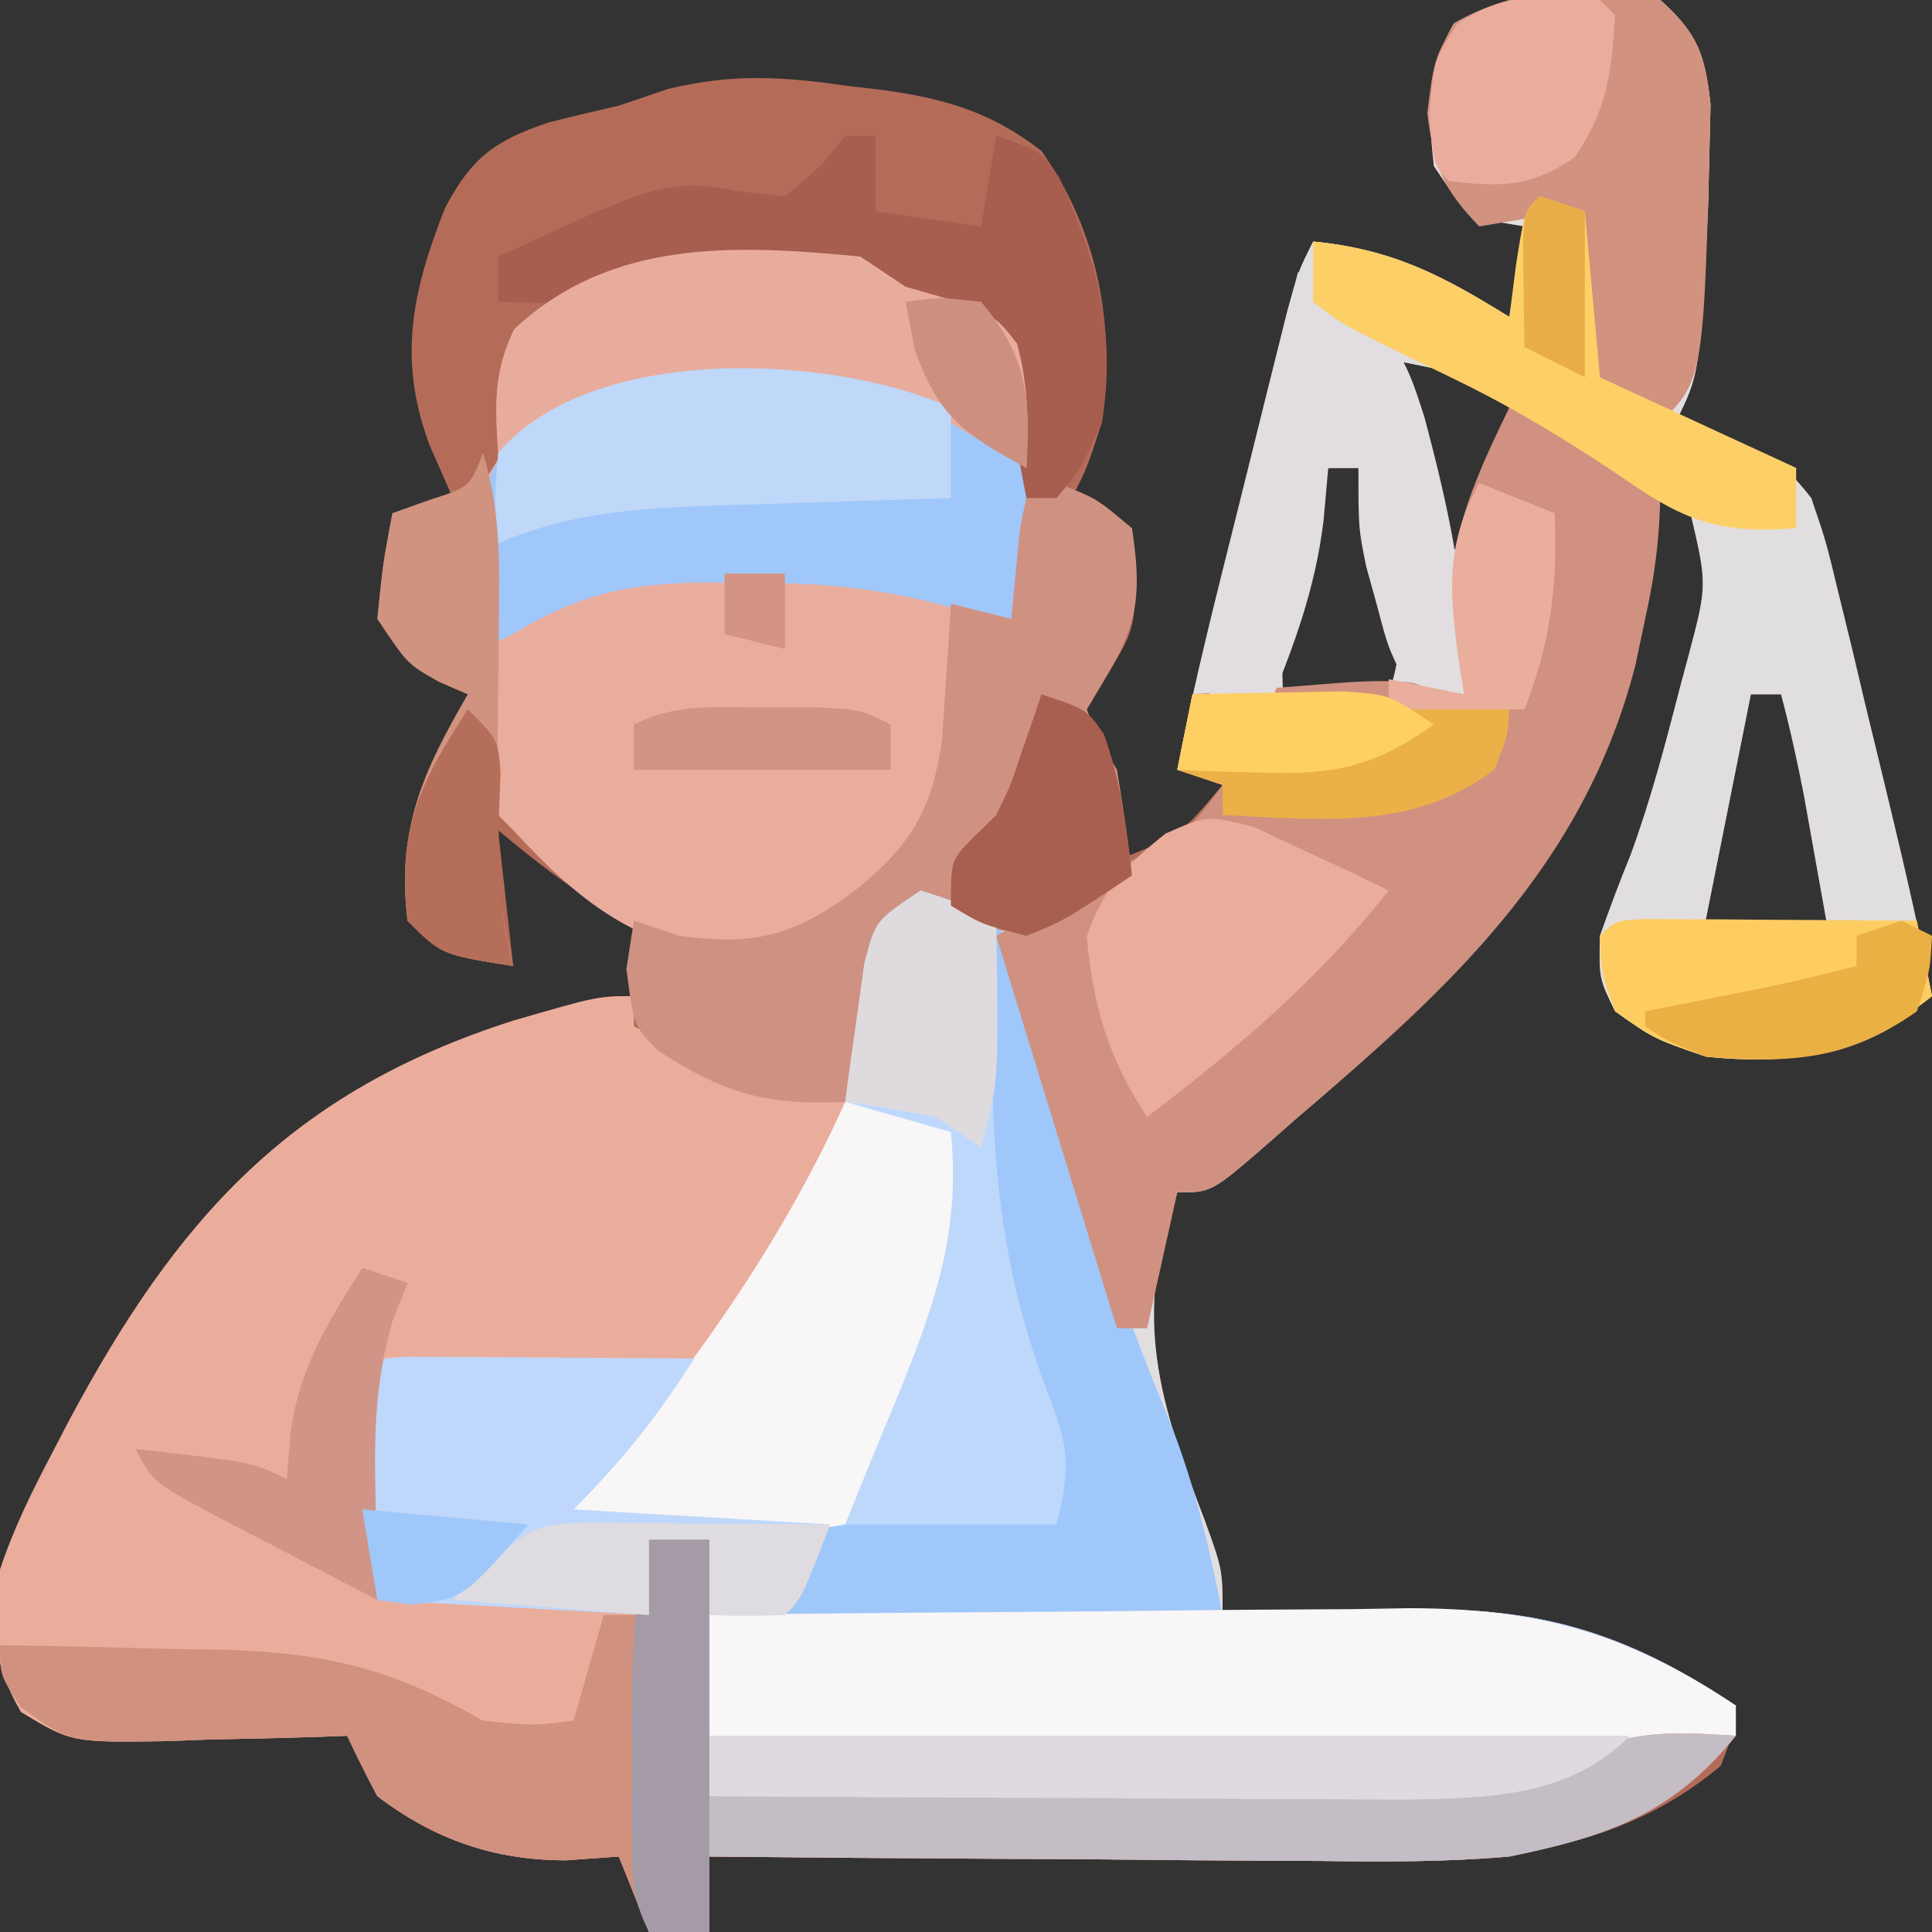 <?xml version="1.0" encoding="UTF-8"?>
<svg version="1.1" xmlns="http://www.w3.org/2000/svg" width="128" height="128">
<rect width="100%" height="100%" fill="#333333" stroke="none"/>
<path d="M0 0 C2.484 2.24 2.954 3.59 3.328 6.918 C3.302 7.997 3.277 9.076 3.25 10.188 C3.209 11.905 3.209 11.905 3.168 13.656 C2.609 24.782 2.609 24.782 1 28 C1.928 28.268 2.856 28.536 3.812 28.812 C6.959 29.985 8.006 30.437 10 33 C10.967 35.832 10.967 35.832 11.789 39.242 C12.091 40.473 12.392 41.704 12.703 42.973 C13.011 44.273 13.318 45.574 13.625 46.875 C14.093 48.795 14.093 48.795 14.57 50.754 C15.799 55.821 17.01 60.88 18 66 C13.222 69.789 9.054 70.628 3 70 C-0.438 68.812 -0.438 68.812 -3 67 C-4.062 64.812 -4.062 64.812 -4 62 C-3.357 60.205 -2.7 58.415 -1.973 56.652 C-0.66 53.074 0.303 49.439 1.25 45.75 C1.437 45.052 1.624 44.354 1.817 43.635 C3.116 38.759 3.116 38.759 2 34 C1.34 33.67 0.68 33.34 0 33 C-0.083 34.052 -0.165 35.104 -0.25 36.188 C-2.549 53.31 -11.162 63.124 -24 74 C-24.625 74.55 -25.25 75.101 -25.895 75.668 C-29.731 79 -29.731 79 -32 79 C-35.04 87.228 -33.156 92.968 -30.164 100.777 C-29 104 -29 104 -29 107 C-28.071 106.969 -28.071 106.969 -27.123 106.937 C-24.27 106.852 -21.417 106.801 -18.562 106.75 C-17.589 106.716 -16.615 106.683 -15.611 106.648 C-7.424 106.539 -1.772 108.485 5 113 C4.875 114.75 4.875 114.75 4 117 C-3.86 123.518 -12.676 123.285 -22.375 123.195 C-23.54 123.192 -24.705 123.19 -25.906 123.187 C-29.604 123.176 -33.302 123.151 -37 123.125 C-39.517 123.115 -42.034 123.106 -44.551 123.098 C-50.701 123.076 -56.85 123.042 -63 123 C-63 124.65 -63 126.3 -63 128 C-64.32 128 -65.64 128 -67 128 C-67.66 126.35 -68.32 124.7 -69 123 C-70.155 123.082 -71.31 123.165 -72.5 123.25 C-77.246 123.25 -81.21 121.883 -85 119 C-85.699 117.683 -86.37 116.351 -87 115 C-87.832 115.031 -87.832 115.031 -88.681 115.063 C-91.204 115.147 -93.726 115.199 -96.25 115.25 C-97.123 115.284 -97.995 115.317 -98.895 115.352 C-105.258 115.449 -105.258 115.449 -108.609 113.422 C-110.576 109.996 -110.487 107.912 -110 104 C-109.102 101.295 -107.891 98.83 -106.562 96.312 C-106.203 95.619 -105.843 94.926 -105.472 94.211 C-98.296 80.766 -90.796 72.35 -76 67.625 C-70.398 66 -70.398 66 -68 66 C-68 64.35 -68 62.7 -68 61 C-68.557 60.752 -69.114 60.505 -69.688 60.25 C-72.4 58.784 -74.636 56.97 -77 55 C-76.505 59.455 -76.505 59.455 -76 64 C-80.75 63.25 -80.75 63.25 -83 61 C-83.727 54.939 -81.961 51.088 -79 46 C-79.619 45.732 -80.237 45.464 -80.875 45.188 C-83 44 -83 44 -85 41 C-84.625 37.312 -84.625 37.312 -84 34 C-82.02 33.505 -82.02 33.505 -80 33 C-80.516 31.824 -81.031 30.649 -81.562 29.438 C-83.661 23.752 -82.69 19.281 -80.5 13.75 C-78.745 10.443 -77.222 9.317 -73.688 8.125 C-72.13 7.728 -70.567 7.356 -69 7 C-67.916 6.633 -66.832 6.265 -65.715 5.887 C-61.425 4.863 -58.184 5.064 -53.875 5.688 C-53.185 5.767 -52.496 5.846 -51.785 5.928 C-47.549 6.491 -44.386 7.364 -41 10 C-37.191 15.435 -36.12 21.501 -37 28 C-38 31.062 -38 31.062 -39 33 C-37.68 33.66 -36.36 34.32 -35 35 C-34.625 41.379 -34.625 41.379 -36.625 44.688 C-37.079 45.451 -37.532 46.214 -38 47 C-37.209 49 -37.209 49 -36 51 C-35.875 54.25 -35.875 54.25 -36 57 C-31.769 55.312 -31.769 55.312 -29 52 C-30.485 51.505 -30.485 51.505 -32 51 C-30.89 45.201 -29.42 39.496 -27.989 33.77 C-27.499 31.809 -27.013 29.847 -26.527 27.885 C-26.219 26.65 -25.911 25.416 -25.594 24.145 C-25.312 23.014 -25.03 21.883 -24.74 20.718 C-24 18 -24 18 -23 16 C-17.719 16.515 -14.428 18.255 -10 21 C-9.67 19.02 -9.34 17.04 -9 15 C-9.619 14.897 -10.238 14.794 -10.875 14.688 C-13 14 -13 14 -15 11 C-15.407 7.268 -15.483 4.897 -13.688 1.562 C-9.464 -0.893 -4.755 -0.987 0 0 Z M-17 24 C-16.01 28.29 -15.02 32.58 -14 37 C-11.81 33.715 -11.002 30.793 -10 27 C-13.254 24.741 -13.254 24.741 -17 24 Z M-22 31 C-22.504 32.936 -23.003 34.874 -23.5 36.812 C-23.778 37.891 -24.057 38.97 -24.344 40.082 C-25.11 42.989 -25.11 42.989 -25 46 C-22.69 46 -20.38 46 -18 46 C-16.761 42.282 -17.43 40.561 -18.438 36.812 C-18.869 35.182 -18.869 35.182 -19.309 33.52 C-19.537 32.688 -19.765 31.857 -20 31 C-20.66 31 -21.32 31 -22 31 Z M6 46 C5.01 50.95 4.02 55.9 3 61 C5.64 61 8.28 61 11 61 C10.689 59.25 10.376 57.5 10.062 55.75 C9.888 54.775 9.714 53.801 9.535 52.797 C9.096 50.503 8.597 48.257 8 46 C7.34 46 6.68 46 6 46 Z " fill="#B46C59" transform="translate(110,0)"/>
<path d="M0 0 C2.484 2.24 2.954 3.59 3.328 6.918 C3.302 7.997 3.277 9.076 3.25 10.188 C3.209 11.905 3.209 11.905 3.168 13.656 C2.609 24.782 2.609 24.782 1 28 C1.928 28.268 2.856 28.536 3.812 28.812 C6.959 29.985 8.006 30.437 10 33 C10.967 35.832 10.967 35.832 11.789 39.242 C12.091 40.473 12.392 41.704 12.703 42.973 C13.011 44.273 13.318 45.574 13.625 46.875 C14.093 48.795 14.093 48.795 14.57 50.754 C15.799 55.821 17.01 60.88 18 66 C13.222 69.789 9.054 70.628 3 70 C-0.438 68.812 -0.438 68.812 -3 67 C-4.062 64.812 -4.062 64.812 -4 62 C-3.357 60.205 -2.7 58.415 -1.973 56.652 C-0.66 53.074 0.303 49.439 1.25 45.75 C1.437 45.052 1.624 44.354 1.817 43.635 C3.116 38.759 3.116 38.759 2 34 C1.34 33.67 0.68 33.34 0 33 C-0.083 34.052 -0.165 35.104 -0.25 36.188 C-2.549 53.31 -11.162 63.124 -24 74 C-24.625 74.55 -25.25 75.101 -25.895 75.668 C-29.731 79 -29.731 79 -32 79 C-35.04 87.228 -33.156 92.968 -30.164 100.777 C-29 104 -29 104 -29 107 C-28.071 106.969 -28.071 106.969 -27.123 106.937 C-24.27 106.852 -21.417 106.801 -18.562 106.75 C-17.589 106.716 -16.615 106.683 -15.611 106.648 C-7.424 106.539 -1.772 108.485 5 113 C5 113.66 5 114.32 5 115 C4.432 115.121 3.863 115.242 3.277 115.367 C2.505 115.535 1.733 115.702 0.938 115.875 C0.183 116.037 -0.571 116.2 -1.348 116.367 C-4.07 116.967 -4.07 116.967 -6.898 118.027 C-12.263 119.559 -17.744 119.246 -23.277 119.195 C-24.444 119.192 -25.61 119.19 -26.812 119.187 C-30.521 119.176 -34.229 119.15 -37.938 119.125 C-40.459 119.115 -42.98 119.106 -45.502 119.098 C-51.668 119.076 -57.834 119.042 -64 119 C-64.027 117.104 -64.046 115.208 -64.062 113.312 C-64.074 112.257 -64.086 111.201 -64.098 110.113 C-64.009 107.276 -63.649 104.756 -63 102 C-64.32 102 -65.64 102 -67 102 C-67 103.65 -67 105.3 -67 107 C-72.94 106.67 -78.88 106.34 -85 106 C-86.433 103.134 -86.132 100.628 -86.125 97.438 C-86.128 96.261 -86.13 95.084 -86.133 93.871 C-86 91 -86 91 -85 90 C-83.445 89.989 -81.889 90.035 -80.336 90.105 C-69.636 90.708 -69.636 90.708 -60.125 86.828 C-56.391 80.66 -54.749 73.328 -53.501 66.258 C-52.864 62.967 -52.517 61.356 -49.695 59.414 C-47 59 -47 59 -44.578 60.078 C-41.9 61.36 -41.9 61.36 -38.922 59.734 C-37.875 59.08 -36.828 58.425 -35.75 57.75 C-34.164 56.783 -34.164 56.783 -32.547 55.797 C-29.928 54.25 -29.928 54.25 -29 52 C-29.99 51.67 -30.98 51.34 -32 51 C-30.89 45.201 -29.42 39.496 -27.989 33.77 C-27.499 31.809 -27.013 29.847 -26.527 27.885 C-26.219 26.65 -25.911 25.416 -25.594 24.145 C-25.312 23.014 -25.03 21.883 -24.74 20.718 C-24 18 -24 18 -23 16 C-17.719 16.515 -14.428 18.255 -10 21 C-9.67 19.02 -9.34 17.04 -9 15 C-9.619 14.897 -10.238 14.794 -10.875 14.688 C-13 14 -13 14 -15 11 C-15.407 7.268 -15.483 4.897 -13.688 1.562 C-9.464 -0.893 -4.755 -0.987 0 0 Z M-17 24 C-16.01 28.29 -15.02 32.58 -14 37 C-11.81 33.715 -11.002 30.793 -10 27 C-13.254 24.741 -13.254 24.741 -17 24 Z M-22 31 C-22.504 32.936 -23.003 34.874 -23.5 36.812 C-23.778 37.891 -24.057 38.97 -24.344 40.082 C-25.11 42.989 -25.11 42.989 -25 46 C-22.69 46 -20.38 46 -18 46 C-16.761 42.282 -17.43 40.561 -18.438 36.812 C-18.869 35.182 -18.869 35.182 -19.309 33.52 C-19.537 32.688 -19.765 31.857 -20 31 C-20.66 31 -21.32 31 -22 31 Z M6 46 C5.01 50.95 4.02 55.9 3 61 C5.64 61 8.28 61 11 61 C10.689 59.25 10.376 57.5 10.062 55.75 C9.888 54.775 9.714 53.801 9.535 52.797 C9.096 50.503 8.597 48.257 8 46 C7.34 46 6.68 46 6 46 Z " fill="#E1DEE0" transform="translate(110,0)"/>
<path d="M0 0 C2.543 0.516 2.543 0.516 5 2 C6.33 4.547 6.33 4.547 7.316 7.75 C7.688 8.917 8.06 10.083 8.443 11.285 C8.813 12.511 9.182 13.737 9.562 15 C10.311 17.397 11.062 19.793 11.816 22.188 C12.36 23.932 12.36 23.932 12.915 25.711 C13.882 28.643 14.962 31.466 16.152 34.312 C18.024 38.811 19.075 43.22 20 48 C20.619 47.979 21.239 47.958 21.877 47.937 C24.73 47.852 27.583 47.801 30.438 47.75 C31.411 47.716 32.385 47.683 33.389 47.648 C41.576 47.539 47.228 49.485 54 54 C54 54.66 54 55.32 54 56 C53.432 56.121 52.863 56.242 52.277 56.367 C51.119 56.619 51.119 56.619 49.938 56.875 C49.183 57.037 48.429 57.2 47.652 57.367 C44.93 57.967 44.93 57.967 42.102 59.027 C36.737 60.559 31.256 60.246 25.723 60.195 C24.556 60.192 23.39 60.19 22.188 60.187 C18.479 60.176 14.771 60.15 11.062 60.125 C8.541 60.115 6.02 60.106 3.498 60.098 C-2.668 60.076 -8.834 60.042 -15 60 C-15.027 58.104 -15.046 56.208 -15.062 54.312 C-15.074 53.257 -15.086 52.201 -15.098 51.113 C-15.009 48.276 -14.649 45.756 -14 43 C-15.32 43 -16.64 43 -18 43 C-18 44.65 -18 46.3 -18 48 C-23.94 47.67 -29.88 47.34 -36 47 C-37.433 44.134 -37.132 41.628 -37.125 38.438 C-37.128 37.261 -37.13 36.084 -37.133 34.871 C-37 32 -37 32 -36 31 C-34.445 30.989 -32.889 31.035 -31.336 31.105 C-20.636 31.708 -20.636 31.708 -11.125 27.828 C-7.388 21.656 -5.738 14.303 -4.326 7.258 C-3.296 2.197 -3.296 2.197 0 0 Z " fill="#A0C7F9" transform="translate(61,59)"/>
<path d="M0 0 C0 0.66 0 1.32 0 2 C0.578 2.289 1.155 2.578 1.75 2.875 C3.142 3.571 4.521 4.295 5.875 5.062 C8.541 6.239 11.124 6.608 14 7 C13.451 8.526 12.885 10.045 12.312 11.562 C11.999 12.409 11.686 13.256 11.363 14.129 C10.913 15.076 10.464 16.024 10 17 C9.715 17.617 9.431 18.233 9.137 18.869 C7.932 21.013 6.907 22.435 5 24 C1.226 24.995 -2.427 24.98 -6.312 24.938 C-7.339 24.954 -8.366 24.97 -9.424 24.986 C-11.949 25.022 -14.475 25.015 -17 25 C-17 29.95 -17 34.9 -17 40 C-15.302 39.983 -15.302 39.983 -13.57 39.965 C-12.089 39.955 -10.607 39.946 -9.125 39.938 C-8.379 39.929 -7.632 39.921 -6.863 39.912 C-1.227 39.887 -1.227 39.887 1 41 C1 39.35 1 37.7 1 36 C2.32 36 3.64 36 5 36 C4.67 41.61 4.34 47.22 4 53 C11.384 52.931 18.767 52.843 26.15 52.738 C28.659 52.704 31.168 52.676 33.677 52.654 C37.294 52.62 40.911 52.568 44.527 52.512 C46.197 52.502 46.197 52.502 47.9 52.492 C53.74 52.383 58.631 51.845 64.073 49.657 C67.116 48.62 69.816 48.797 73 49 C68.796 54.185 64.466 55.674 58 57 C53.801 57.368 49.642 57.352 45.43 57.293 C44.267 57.289 43.105 57.284 41.908 57.28 C38.23 57.263 34.553 57.226 30.875 57.188 C28.367 57.172 25.859 57.159 23.352 57.146 C17.234 57.114 11.117 57.063 5 57 C5 58.65 5 60.3 5 62 C3.68 62 2.36 62 1 62 C0.34 60.35 -0.32 58.7 -1 57 C-2.155 57.083 -3.31 57.165 -4.5 57.25 C-9.246 57.25 -13.21 55.883 -17 53 C-17.699 51.683 -18.37 50.351 -19 49 C-19.555 49.021 -20.109 49.042 -20.681 49.063 C-23.204 49.147 -25.726 49.199 -28.25 49.25 C-29.559 49.3 -29.559 49.3 -30.895 49.352 C-37.258 49.449 -37.258 49.449 -40.609 47.422 C-42.576 43.996 -42.487 41.912 -42 38 C-41.102 35.295 -39.891 32.83 -38.562 30.312 C-38.203 29.619 -37.843 28.926 -37.472 28.211 C-30.296 14.766 -22.796 6.35 -8 1.625 C-2.398 0 -2.398 0 0 0 Z " fill="#EAAD9C" transform="translate(42,66)"/>
<path d="M0 0 C1.703 1.25 1.703 1.25 3 3 C3.293 5.699 3.293 5.699 3.188 8.688 C3.147 10.178 3.147 10.178 3.105 11.699 C3.071 12.458 3.036 13.218 3 14 C0.525 13.01 0.525 13.01 -2 12 C-1.954 12.797 -1.907 13.593 -1.859 14.414 C-1.565 23.044 -1.565 23.044 -3.562 27.438 C-7.553 31.633 -10.692 34.676 -16.562 35.5 C-23.019 34.561 -26.646 31.727 -31 27 C-31.33 26.67 -31.66 26.34 -32 26 C-35.123 6.915 -35.123 6.915 -31 1 C-21.118 -4.124 -10.103 -4.96 0 0 Z " fill="#E9AD9D" transform="translate(65,28)"/>
<path d="M0 0 C7.834 2.315 7.834 2.315 10 5 C10 8.308 9.697 10.807 9 14 C8.783 15.021 8.567 16.042 8.344 17.094 C4.949 30.294 -3.879 38.426 -14 47 C-14.938 47.826 -14.938 47.826 -15.895 48.668 C-19.731 52 -19.731 52 -22 52 C-22.66 54.97 -23.32 57.94 -24 61 C-24.66 61 -25.32 61 -26 61 C-28.64 52.42 -31.28 43.84 -34 35 C-29.545 32.525 -29.545 32.525 -25 30 C-21.318 28.136 -21.318 28.136 -19 25 C-19.99 24.67 -20.98 24.34 -22 24 C-21.67 22.35 -21.34 20.7 -21 19 C-18.563 18.805 -16.126 18.619 -13.688 18.438 C-12.652 18.353 -12.652 18.353 -11.596 18.268 C-8.375 18.034 -6.097 17.968 -3 19 C-3.248 17.721 -3.495 16.442 -3.75 15.125 C-4.435 9.384 -2.476 5.09 0 0 Z " fill="#D09180" transform="translate(100,27)"/>
<path d="M0 0 C7.276 -0.091 14.552 -0.164 21.829 -0.207 C25.209 -0.228 28.588 -0.256 31.968 -0.302 C35.863 -0.351 39.757 -0.373 43.652 -0.391 C44.853 -0.411 46.053 -0.432 47.29 -0.453 C55.96 -0.455 61.82 1.213 69 6 C69 6.66 69 7.32 69 8 C68.432 8.121 67.863 8.242 67.277 8.367 C66.505 8.535 65.733 8.702 64.938 8.875 C64.183 9.037 63.429 9.2 62.652 9.367 C59.93 9.967 59.93 9.967 57.102 11.027 C51.737 12.559 46.256 12.246 40.723 12.195 C39.556 12.192 38.39 12.19 37.188 12.187 C33.479 12.176 29.771 12.15 26.062 12.125 C23.541 12.115 21.02 12.106 18.498 12.098 C12.332 12.076 6.166 12.041 0 12 C0 8.04 0 4.08 0 0 Z " fill="#F8F6F7" transform="translate(46,107)"/>
<path d="M0 0 C1.32 0 2.64 0 4 0 C3.67 5.61 3.34 11.22 3 17 C10.384 16.931 17.767 16.843 25.15 16.738 C27.659 16.704 30.168 16.676 32.677 16.654 C36.294 16.62 39.911 16.568 43.527 16.512 C45.197 16.502 45.197 16.502 46.9 16.492 C52.74 16.383 57.631 15.845 63.073 13.657 C66.116 12.62 68.816 12.797 72 13 C67.796 18.185 63.466 19.674 57 21 C52.801 21.368 48.642 21.352 44.43 21.293 C43.267 21.289 42.105 21.284 40.908 21.28 C37.23 21.263 33.553 21.226 29.875 21.188 C27.367 21.172 24.859 21.159 22.352 21.146 C16.234 21.114 10.117 21.063 4 21 C4 22.65 4 24.3 4 26 C2.68 26 1.36 26 0 26 C-0.66 24.35 -1.32 22.7 -2 21 C-3.155 21.082 -4.31 21.165 -5.5 21.25 C-10.246 21.25 -14.21 19.883 -18 17 C-18.699 15.683 -19.37 14.351 -20 13 C-20.832 13.031 -20.832 13.031 -21.681 13.063 C-24.204 13.147 -26.726 13.199 -29.25 13.25 C-30.559 13.3 -30.559 13.3 -31.895 13.352 C-38.378 13.451 -38.378 13.451 -41.609 11.109 C-43 9 -43 9 -43 7 C-39.166 7.052 -35.333 7.147 -31.5 7.25 C-30.422 7.264 -29.345 7.278 -28.234 7.293 C-21.333 7.503 -16.978 8.576 -11 12 C-7.664 12.338 -7.664 12.338 -5 12 C-4.34 9.69 -3.68 7.38 -3 5 C-2.01 5 -1.02 5 0 5 C0 3.35 0 1.7 0 0 Z " fill="#D0917F" transform="translate(43,102)"/>
<path d="M0 0 C1.703 1.25 1.703 1.25 3 3 C3.293 5.699 3.293 5.699 3.188 8.688 C3.147 10.178 3.147 10.178 3.105 11.699 C3.071 12.458 3.036 13.218 3 14 C2.463 13.788 1.925 13.576 1.372 13.357 C-4.447 11.217 -9.513 10.536 -15.688 10.625 C-16.503 10.613 -17.318 10.602 -18.158 10.59 C-23.209 10.614 -26.579 11.324 -31 14 C-31.66 14.33 -32.32 14.66 -33 15 C-33.409 4.562 -33.409 4.562 -31 1 C-21.118 -4.124 -10.103 -4.96 0 0 Z " fill="#A0C7F9" transform="translate(65,28)"/>
<path d="M0 0 C2.625 1 2.625 1 5 3 C5.597 7.027 5.495 9.182 3.375 12.688 C2.921 13.451 2.467 14.214 2 15 C2.732 16.966 2.732 16.966 4 19 C4.387 21.325 4.73 23.659 5 26 C0.68 28.998 0.68 28.998 -2 30 C-5.812 29.188 -5.812 29.188 -9 28 C-9.66 28.33 -10.32 28.66 -11 29 C-11.915 31.805 -11.915 31.805 -12.625 35.062 C-12.885 36.167 -13.146 37.272 -13.414 38.41 C-13.607 39.265 -13.801 40.119 -14 41 C-19.246 41.248 -22.109 40.437 -26.43 37.578 C-28 36 -28 36 -28.5 32.188 C-28.253 30.61 -28.253 30.61 -28 29 C-27.01 29.33 -26.02 29.66 -25 30 C-20.179 30.662 -17.553 30.04 -13.688 27.25 C-9.834 24.252 -8.255 21.854 -7.586 16.984 C-7.516 15.917 -7.447 14.85 -7.375 13.75 C-7.3 12.672 -7.225 11.595 -7.148 10.484 C-7.099 9.665 -7.05 8.845 -7 8 C-5.68 8.33 -4.36 8.66 -3 9 C-2.876 7.701 -2.752 6.401 -2.625 5.062 C-2.414 2.848 -2.414 2.848 -2 1 C-1.34 0.67 -0.68 0.34 0 0 Z " fill="#CF9282" transform="translate(70,32)"/>
<path d="M0 0 C2.875 -0.125 2.875 -0.125 6 0 C8 2 8 2 8.305 5.637 C8.189 10.133 6.908 13.727 5.125 17.812 C4.856 18.467 4.586 19.121 4.309 19.795 C3.073 22.746 1.78 25.33 0 28 C-1.971 28.341 -1.971 28.341 -4.352 28.293 C-5.202 28.283 -6.053 28.274 -6.93 28.264 C-7.819 28.239 -8.709 28.213 -9.625 28.188 C-10.522 28.174 -11.419 28.16 -12.344 28.146 C-14.563 28.111 -16.781 28.062 -19 28 C-18.621 27.569 -18.241 27.139 -17.85 26.695 C-10.777 18.572 -4.442 9.85 0 0 Z " fill="#F8F6F7" transform="translate(56,73)"/>
<path d="M0 0 C0.875 0.005 1.749 0.01 2.65 0.016 C3.594 0.019 4.539 0.022 5.511 0.026 C6.505 0.034 7.498 0.042 8.521 0.051 C9.518 0.056 10.515 0.06 11.543 0.065 C14.015 0.077 16.487 0.093 18.959 0.114 C16.506 3.968 14.231 6.841 10.959 10.114 C16.569 10.444 22.179 10.774 27.959 11.114 C25.959 16.114 25.959 16.114 24.959 17.114 C23.293 17.154 21.625 17.156 19.959 17.114 C19.959 15.464 19.959 13.814 19.959 12.114 C18.639 12.114 17.319 12.114 15.959 12.114 C15.959 13.764 15.959 15.414 15.959 17.114 C10.019 16.784 4.079 16.454 -2.041 16.114 C-3.474 13.247 -3.173 10.741 -3.166 7.551 C-3.169 6.374 -3.171 5.197 -3.174 3.985 C-2.997 0.167 -2.997 0.167 0 0 Z " fill="#BFD7FA" transform="translate(27.041,89.886)"/>
<path d="M0 0 C2.484 2.24 2.954 3.59 3.328 6.918 C2.894 25.106 2.894 25.106 0 28 C-2.438 27.188 -2.438 27.188 -5 25 C-5.766 21.344 -5.93 17.728 -6 14 C-7.98 14.33 -9.96 14.66 -12 15 C-14.441 12.457 -14.992 11.061 -15.438 7.5 C-15 4 -15 4 -13.688 1.562 C-9.464 -0.893 -4.755 -0.987 0 0 Z " fill="#D1927F" transform="translate(110,0)"/>
<path d="M0 0 C2.688 0.875 2.688 0.875 5 2 C4.942 3.258 4.884 4.516 4.824 5.812 C4.521 15.498 4.854 23.845 8.309 32.973 C9.735 36.749 10.025 37.9 9 42 C4.38 42 -0.24 42 -5 42 C-3.923 39.308 -2.839 36.62 -1.711 33.949 C0.852 27.691 2.664 22.778 2 16 C-0.31 15.34 -2.62 14.68 -5 14 C-4.745 12.04 -4.471 10.082 -4.188 8.125 C-4.037 7.034 -3.886 5.944 -3.73 4.82 C-3 2 -3 2 0 0 Z " fill="#BED8FC" transform="translate(61,59)"/>
<path d="M0 0 C-4.204 5.185 -8.534 6.674 -15 8 C-19.199 8.368 -23.358 8.352 -27.57 8.293 C-28.733 8.289 -29.895 8.284 -31.092 8.28 C-34.77 8.263 -38.447 8.226 -42.125 8.188 C-44.633 8.172 -47.141 8.159 -49.648 8.146 C-55.766 8.114 -61.883 8.063 -68 8 C-68.33 6.68 -68.66 5.36 -69 4 C-68.356 3.994 -67.712 3.988 -67.048 3.982 C-60.315 3.918 -53.583 3.834 -46.85 3.738 C-44.341 3.704 -41.832 3.676 -39.323 3.654 C-35.706 3.62 -32.089 3.568 -28.473 3.512 C-26.803 3.502 -26.803 3.502 -25.1 3.492 C-19.26 3.383 -14.369 2.845 -8.927 0.657 C-5.884 -0.38 -3.184 -0.203 0 0 Z " fill="#C5BDC5" transform="translate(115,115)"/>
<path d="M0 0 C0.66 0 1.32 0 2 0 C2 1.65 2 3.3 2 5 C4.31 5.33 6.62 5.66 9 6 C9.33 4.02 9.66 2.04 10 0 C13 1 13 1 14.168 2.75 C16.651 8.23 17.991 12.975 17 19 C15.625 22.062 15.625 22.062 14 24 C13.34 24 12.68 24 12 24 C11.801 22.952 11.801 22.952 11.598 21.883 C11.421 20.973 11.244 20.063 11.062 19.125 C10.888 18.22 10.714 17.315 10.535 16.383 C10.1 14 10.1 14 9 12 C3.486 9.869 -1.725 8.853 -7.625 8.812 C-8.566 8.798 -9.507 8.784 -10.477 8.77 C-13.247 8.82 -13.247 8.82 -16 11 C-18.332 11.079 -20.668 11.088 -23 11 C-23 10.01 -23 9.02 -23 8 C-21.585 7.35 -20.168 6.705 -18.75 6.062 C-17.567 5.523 -17.567 5.523 -16.359 4.973 C-12.791 3.502 -10.818 2.813 -7 3.688 C-6.01 3.791 -5.02 3.894 -4 4 C-1.729 2.146 -1.729 2.146 0 0 Z " fill="#A75E4F" transform="translate(56,9)"/>
<path d="M0 0 C0.99 0.66 1.98 1.32 3 2 C4.011 2.289 5.021 2.578 6.062 2.875 C9 4 9 4 10.375 5.75 C11.157 8.565 11.132 11.094 11 14 C9.307 12.991 7.615 11.982 5.922 10.973 C-0.193 7.878 -8.143 8.084 -14.68 9.637 C-16.822 10.357 -18.909 11.143 -21 12 C-21.99 12.33 -22.98 12.66 -24 13 C-24.212 9.888 -24.316 7.65 -22.938 4.812 C-16.524 -1.187 -8.335 -0.806 0 0 Z " fill="#E8AC9C" transform="translate(57,17)"/>
<path d="M0 0 C0.33 0.66 0.66 1.32 1 2 C2.176 2.309 2.176 2.309 3.375 2.625 C6.667 4.35 7.268 6.188 8.375 9.648 C9.998 15.755 11.335 21.641 11 28 C9.109 27.801 9.109 27.801 7 27 C5.953 24.855 5.953 24.855 5.25 22.188 C5.008 21.315 4.765 20.442 4.516 19.543 C4 17 4 17 4 13 C3.34 13 2.68 13 2 13 C1.897 14.155 1.794 15.31 1.688 16.5 C1.14 21.012 -0.277 24.806 -2 29 C-3.32 29 -4.64 29 -6 29 C-5.334 22.511 -3.996 16.329 -2.438 10 C-2.204 9.034 -1.97 8.069 -1.729 7.074 C-1.156 4.715 -0.58 2.357 0 0 Z " fill="#E1DDE0" transform="translate(86,18)"/>
<path d="M0 0 C20.46 0 40.92 0 62 0 C57.976 4.024 52.77 4.125 47.34 4.227 C45.134 4.227 42.928 4.216 40.723 4.195 C39.556 4.192 38.39 4.19 37.188 4.187 C33.479 4.176 29.771 4.15 26.062 4.125 C23.541 4.115 21.02 4.106 18.498 4.098 C12.332 4.076 6.166 4.042 0 4 C0 2.68 0 1.36 0 0 Z " fill="#DEDADF" transform="translate(46,115)"/>
<path d="M0 0 C0 1.98 0 3.96 0 6 C-0.696 6.02 -1.391 6.04 -2.108 6.06 C-5.281 6.156 -8.453 6.265 -11.625 6.375 C-13.267 6.421 -13.267 6.421 -14.941 6.469 C-20.289 6.663 -25.011 6.847 -30 9 C-30.25 6.188 -30.25 6.188 -30 3 C-23.743 -4.3 -7.947 -3.532 0 0 Z " fill="#BFD7F9" transform="translate(63,27)"/>
<path d="M0 0 C1.584 0.748 1.584 0.748 3.199 1.512 C4.268 2.003 5.336 2.494 6.438 3 C7.246 3.396 8.054 3.791 8.887 4.199 C4.189 10.133 -1.1 14.624 -7.113 19.199 C-9.671 15.363 -10.709 11.787 -11.113 7.199 C-9.892 3.895 -8.616 2.6 -5.887 0.422 C-3.113 -0.801 -3.113 -0.801 0 0 Z " fill="#EAAD9C" transform="translate(83.113,54.801)"/>
<path d="M0 0 C0.99 0.33 1.98 0.66 3 1 C3.33 4.63 3.66 8.26 4 12 C10.435 14.97 10.435 14.97 17 18 C17 19.32 17 20.64 17 22 C12.121 22.364 9.732 21.608 5.75 18.812 C2.123 16.366 -1.442 14.169 -5.375 12.25 C-6.589 11.656 -6.589 11.656 -7.828 11.051 C-8.545 10.704 -9.262 10.357 -10 10 C-13.125 8.438 -13.125 8.438 -15 7 C-15 5.68 -15 4.36 -15 3 C-9.719 3.515 -6.428 5.255 -2 8 C-1.856 6.866 -1.711 5.731 -1.562 4.562 C-1 1 -1 1 0 0 Z " fill="#FDD067" transform="translate(102,13)"/>
<path d="M0 0 C0.994 3.296 1.103 6.249 1.062 9.684 C1.055 10.776 1.047 11.869 1.039 12.994 C1.013 15.286 0.987 17.577 0.961 19.869 C0.953 20.963 0.945 22.057 0.938 23.184 C0.926 24.179 0.914 25.175 0.902 26.201 C0.997 28.913 1.387 31.361 2 34 C-2.75 33.25 -2.75 33.25 -5 31 C-5.727 24.939 -3.961 21.088 -1 16 C-1.619 15.732 -2.237 15.464 -2.875 15.188 C-5 14 -5 14 -7 11 C-6.625 7.312 -6.625 7.312 -6 4 C-4.793 3.567 -4.793 3.567 -3.562 3.125 C-0.867 2.267 -0.867 2.267 0 0 Z " fill="#D09380" transform="translate(32,30)"/>
<path d="M0 0 C0.833 0.005 1.665 0.01 2.523 0.016 C3.422 0.019 4.321 0.022 5.248 0.026 C6.666 0.038 6.666 0.038 8.113 0.051 C9.062 0.056 10.012 0.06 10.99 0.065 C13.344 0.077 15.697 0.093 18.051 0.114 C18.381 1.764 18.711 3.414 19.051 5.114 C14.273 8.903 10.105 9.742 4.051 9.114 C0.613 7.926 0.613 7.926 -1.949 6.114 C-2.887 3.489 -2.887 3.489 -2.949 1.114 C-1.949 0.114 -1.949 0.114 0 0 Z " fill="#FDCD62" transform="translate(108.949,60.886)"/>
<path d="M0 0 C7.094 -0.097 13.982 -0.101 21 1 C20.875 2.812 20.875 2.812 20 5 C14.602 9.085 8.436 8.281 2 8 C2 7.34 2 6.68 2 6 C1.01 5.67 0.02 5.34 -1 5 C-0.67 3.35 -0.34 1.7 0 0 Z " fill="#EBB148" transform="translate(79,46)"/>
<path d="M0 0 C2.688 0.875 2.688 0.875 5 2 C5.185 12.558 5.185 12.558 4 17 C3.01 16.34 2.02 15.68 1 15 C-0.99 14.61 -2.99 14.268 -5 14 C-4.745 12.04 -4.471 10.082 -4.188 8.125 C-4.037 7.034 -3.886 5.944 -3.73 4.82 C-3 2 -3 2 0 0 Z " fill="#DFDADE" transform="translate(61,59)"/>
<path d="M0 0 C0.33 0.33 0.66 0.66 1 1 C0.786 4.775 0.485 7.3 -1.688 10.438 C-4.646 12.436 -6.499 12.389 -10 12 C-11 11 -11 11 -11.312 7.688 C-11 4 -11 4 -9.438 1.562 C-6.157 -0.54 -3.82 -0.36 0 0 Z " fill="#EAAD9D" transform="translate(106,0)"/>
<path d="M0 0 C0.99 0.33 1.98 0.66 3 1 C2.673 1.828 2.345 2.655 2.008 3.508 C0.89 7.382 0.775 10.888 0.875 14.875 C0.889 15.908 0.889 15.908 0.902 16.961 C0.926 18.641 0.962 20.32 1 22 C-1.483 20.715 -3.961 19.423 -6.438 18.125 C-7.145 17.76 -7.852 17.395 -8.58 17.02 C-13.887 14.227 -13.887 14.227 -15 12 C-7.25 12.875 -7.25 12.875 -5 14 C-4.918 12.989 -4.835 11.979 -4.75 10.938 C-4.16 6.622 -2.311 3.653 0 0 Z " fill="#D09586" transform="translate(24,84)"/>
<path d="M0 0 C1.32 0 2.64 0 4 0 C4 8.58 4 17.16 4 26 C2.68 26 1.36 26 0 26 C-1.149 23.701 -1.129 22.379 -1.133 19.824 C-1.134 18.996 -1.135 18.168 -1.137 17.314 C-1.133 16.448 -1.129 15.581 -1.125 14.688 C-1.129 13.832 -1.133 12.977 -1.137 12.096 C-1.13 7.937 -1.053 4.054 0 0 Z " fill="#A49BA6" transform="translate(43,102)"/>
<path d="M0 0 C3 1 3 1 4.125 2.625 C5.262 5.71 5.624 8.743 6 12 C1.508 14.995 1.508 14.995 -1 16 C-3.938 15.25 -3.938 15.25 -6 14 C-6 11 -6 11 -4.605 9.574 C-4.076 9.055 -3.546 8.535 -3 8 C-2.014 5.969 -2.014 5.969 -1.312 3.812 C-1.061 3.097 -0.81 2.382 -0.551 1.645 C-0.369 1.102 -0.187 0.559 0 0 Z " fill="#A95F4F" transform="translate(69,46)"/>
<path d="M0 0 C0.851 0.003 1.702 0.006 2.578 0.01 C3.468 0.018 4.357 0.027 5.273 0.035 C6.171 0.04 7.068 0.044 7.992 0.049 C10.211 0.061 12.43 0.077 14.648 0.098 C12.773 4.973 12.773 4.973 11.648 6.098 C9.982 6.138 8.315 6.14 6.648 6.098 C6.648 4.448 6.648 2.798 6.648 1.098 C5.328 1.098 4.008 1.098 2.648 1.098 C2.648 2.748 2.648 4.398 2.648 6.098 C-1.642 5.768 -5.932 5.438 -10.352 5.098 C-5.219 -0.035 -5.219 -0.035 0 0 Z " fill="#DEDCE0" transform="translate(40.352,100.902)"/>
<path d="M0 0 C2.475 0.99 2.475 0.99 5 2 C5.193 6.824 4.757 10.496 3 15 C0.03 15 -2.94 15 -6 15 C-6 14.34 -6 13.68 -6 13 C-3.525 13.495 -3.525 13.495 -1 14 C-1.095 13.408 -1.191 12.817 -1.289 12.207 C-1.942 7.556 -2.345 4.277 0 0 Z " fill="#E9AF9C" transform="translate(98,32)"/>
<path d="M0 0 C0.66 0.33 1.32 0.66 2 1 C1.875 3.312 1.875 3.312 1 6 C-3.681 9.311 -7.481 9.445 -13 9 C-15.5 8 -15.5 8 -17 7 C-17 6.67 -17 6.34 -17 6 C-15.987 5.801 -15.987 5.801 -14.953 5.598 C-13.615 5.333 -13.615 5.333 -12.25 5.062 C-11.368 4.888 -10.487 4.714 -9.578 4.535 C-7.368 4.076 -5.185 3.567 -3 3 C-3 2.34 -3 1.68 -3 1 C-2.01 0.67 -1.02 0.34 0 0 Z " fill="#EBB044" transform="translate(126,61)"/>
<path d="M0 0 C2 2 2 2 2.16 4.207 C2.128 5.067 2.096 5.927 2.062 6.812 C1.985 10.373 2.075 13.532 3 17 C-1.75 16.25 -1.75 16.25 -4 14 C-4.711 7.958 -3.201 4.901 0 0 Z " fill="#B46E5A" transform="translate(31,47)"/>
<path d="M0 0 C2.104 -0.054 4.208 -0.093 6.312 -0.125 C8.07 -0.16 8.07 -0.16 9.863 -0.195 C13 0 13 0 16 2 C12.072 4.777 9.469 5.345 4.688 5.188 C3.085 5.147 3.085 5.147 1.449 5.105 C0.641 5.071 -0.167 5.036 -1 5 C-0.67 3.35 -0.34 1.7 0 0 Z " fill="#FECF63" transform="translate(79,46)"/>
<path d="M0 0 C1.165 -0.003 2.331 -0.005 3.531 -0.008 C6.5 0.125 6.5 0.125 8.5 1.125 C8.5 2.115 8.5 3.105 8.5 4.125 C2.89 4.125 -2.72 4.125 -8.5 4.125 C-8.5 3.135 -8.5 2.145 -8.5 1.125 C-5.648 -0.301 -3.175 -0.007 0 0 Z " fill="#D29483" transform="translate(50.5,46.875)"/>
<path d="M0 0 C2.312 -0.312 2.312 -0.312 5 0 C8.036 3.56 8.319 6.424 8 11 C3.911 8.778 2.259 7.706 0.625 3.25 C0.419 2.178 0.212 1.105 0 0 Z " fill="#CD9080" transform="translate(60,20)"/>
<path d="M0 0 C3.63 0.33 7.26 0.66 11 1 C6.692 5.923 6.692 5.923 3.188 6.312 C2.105 6.158 2.105 6.158 1 6 C0.67 4.02 0.34 2.04 0 0 Z " fill="#A0C7F9" transform="translate(24,100)"/>
<path d="M0 0 C0.99 0.33 1.98 0.66 3 1 C3 4.63 3 8.26 3 12 C1.68 11.34 0.36 10.68 -1 10 C-1.027 8.521 -1.046 7.042 -1.062 5.562 C-1.074 4.739 -1.086 3.915 -1.098 3.066 C-1 1 -1 1 0 0 Z " fill="#E9AE47" transform="translate(102,13)"/>
<path d="M0 0 C1.32 0 2.64 0 4 0 C4 1.65 4 3.3 4 5 C2.68 4.67 1.36 4.34 0 4 C0 2.68 0 1.36 0 0 Z " fill="#D39483" transform="translate(48,38)"/>
</svg>
